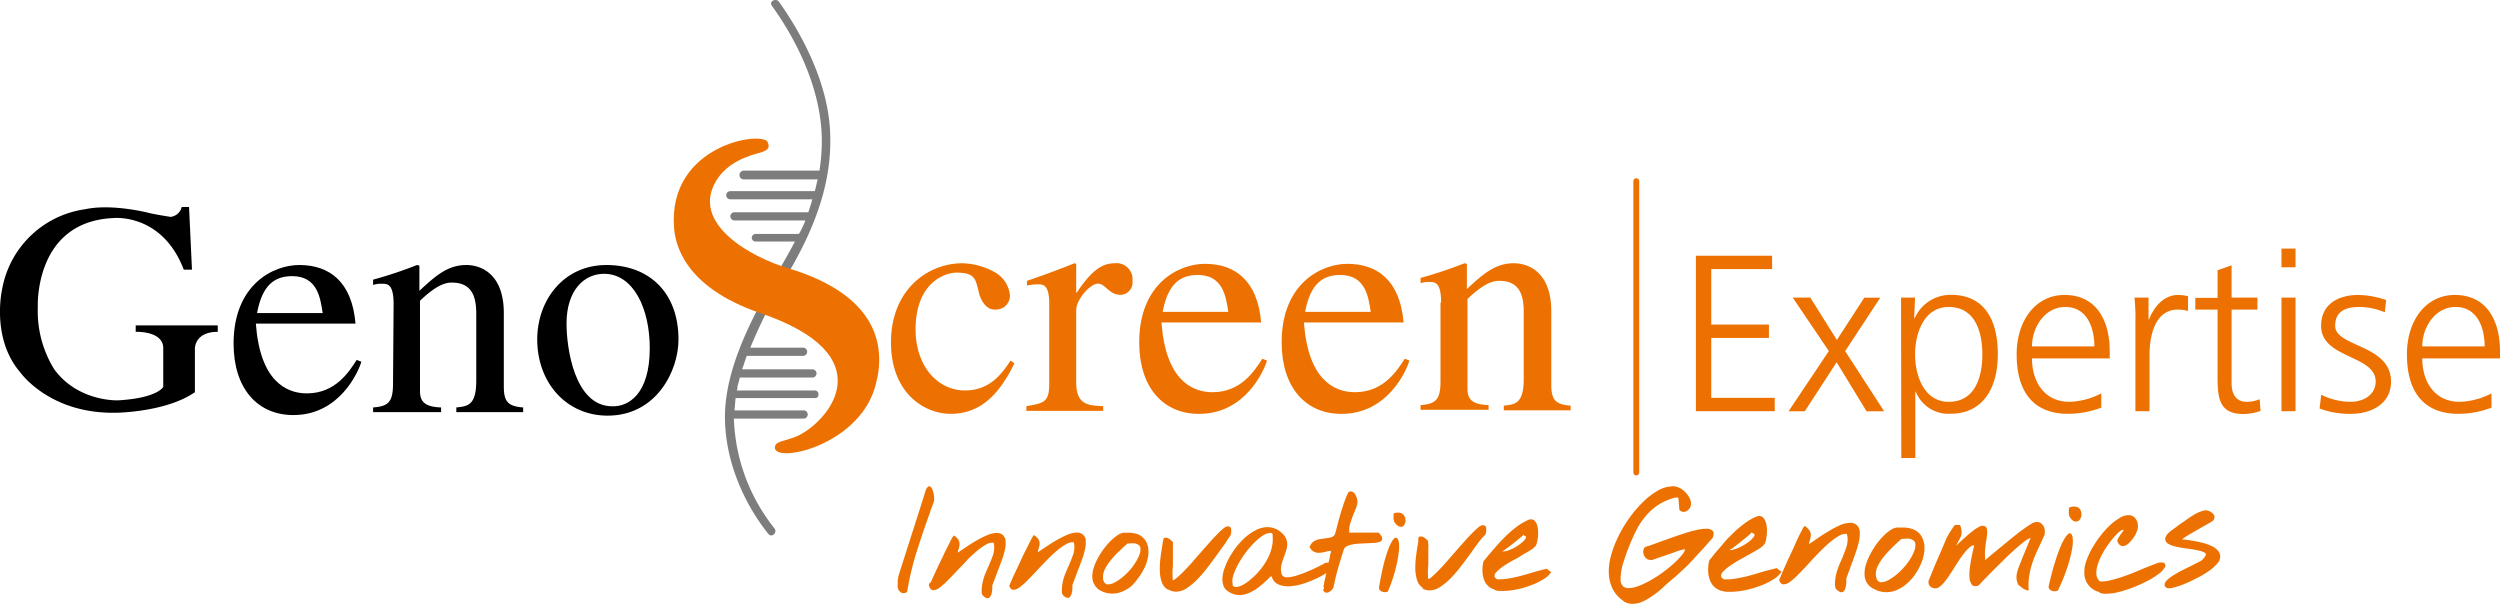 <svg xmlns="http://www.w3.org/2000/svg" viewBox="0 0 426.5 103.01">
  <defs>
    <style>
      .cls-1 {
        fill: none;
        stroke: #ed7100;
        stroke-linecap: round;
        stroke-miterlimit: 10;
      }

      .cls-2 {
        fill: #ed7100;
      }

      .cls-3 {
        fill: #7d7d7d;
      }
    </style>
  </defs>
  <title>genoscreen-expertise-logo</title>
  <g id="Calque_2" data-name="Calque 2">
    <g id="Calque_1-2" data-name="Calque 1">
      <g id="Calque_2-2" data-name="Calque 2">
        <g id="Calque_1-2-2" data-name="Calque 1-2">
          <g id="Calque_2-2-2" data-name="Calque 2-2">
            <g id="Calque_1-2-2-2" data-name="Calque 1-2-2">
              <line class="cls-1" x1="279.15" y1="30.91" x2="279.15" y2="80.61"/>
              <g id="Calque_1-3" data-name="Calque 1-3">
                <g>
                  <path class="cls-2" d="M173.05,62c-3,6.2-6.5,8.6-10.9,8.6S152,67.11,152,58.41c0-9,6.3-13.5,12.2-13.5a12,12,0,0,1,5.8,1.7,5.08,5.08,0,0,1,2.3,3.8,2.37,2.37,0,0,1-2.36,2.4h-.14c-1.4.1-2.3-1.3-2.7-2.5l-.3-1.2c-.4-1.6-.7-2.6-3.6-2.6-2,0-7,1.7-7,9.7,0,6.3,3.8,10.4,8.4,10.4,3.9,0,6-2.3,7.8-5.1Z"/>
                  <path class="cls-2" d="M179,51.81c0-3.2-1-3.3-1.9-3.3a9.43,9.43,0,0,0-1.9.2v-.8q4-1.35,8.1-3l.3.1v4.9h.1c2.6-3.9,4.4-5,6.5-5a2.73,2.73,0,0,1,3,2.45,2.53,2.53,0,0,1,0,.55,2.13,2.13,0,0,1-1.84,2.38h-.26c-1.9,0-2.5-1.9-3.8-1.9s-3.7,2.7-3.7,4.5v12.3c0,3.8,1.9,4,4.6,4.1v.8H175.1v-.8c3-.5,3.9-.7,3.9-3.8Z"/>
                  <path class="cls-2" d="M216.15,61.51c-.5,1.7-3.7,9.1-11.6,9.1-6.1,0-10.2-4.5-10.2-12.2,0-10.1,6.8-13.4,11.2-13.4,5.1,0,9,2.8,9.6,10h-17c.7,9.7,5.1,11.9,8.7,11.9,4.9,0,7.2-3.7,8.5-5.7Zm-6.6-8.3c-.4-2.6-.9-6.3-5.2-6.3-3,0-5.1,1.5-6,6.3Z"/>
                  <path class="cls-2" d="M240.45,61.51c-.5,1.7-3.7,9.1-11.6,9.1-6.1,0-10.2-4.5-10.2-12.2,0-10.1,6.8-13.4,11.2-13.4,5.1,0,9,2.8,9.6,10h-17c.7,9.7,5.1,11.9,8.7,11.9,4.9,0,7.2-3.7,8.5-5.7Zm-6.6-8.3c-.4-2.6-.9-6.3-5.2-6.3-3,0-5.1,1.5-6,6.3Z"/>
                  <path class="cls-2" d="M245.85,51.61c0-3.4-1-3.5-1.9-3.5a4.57,4.57,0,0,0-1.6.2v-.9a72.45,72.45,0,0,0,7.5-2.5l.4.1v4.3c2.7-2.5,4.8-4.4,8-4.4,2.5,0,6.4,1.5,6.4,8.2v12.5c0,2.6.7,3.4,3.3,3.6V70h-11.4v-.8c2-.2,3.4-.4,3.4-4.6V53.21c0-3.3-1-5.3-4.2-5.3-1.6,0-3.3,1.1-5.4,3.1v15.3c0,1.8.8,2.7,3.6,2.8v.8h-11.6v-.8c2.6-.2,3.4-.9,3.4-4.1V51.61Z"/>
                </g>
                <g>
                  <path d="M61.65,61.71c-.5,1.7-3.7,9.1-11.6,9.1-6.1,0-10.2-4.5-10.2-12.2,0-10.1,6.8-13.4,11.2-13.4,5.1,0,9,2.8,9.6,10h-17c.7,9.7,5.1,11.9,8.7,11.9,4.9,0,7.2-3.7,8.5-5.7Zm-6.6-8.3c-.4-2.6-.9-6.3-5.2-6.3-3,0-5.1,1.5-6,6.3Z"/>
                  <path d="M67.15,51.91c0-3.4-1-3.5-1.9-3.5a4.57,4.57,0,0,0-1.6.2v-.9a72.45,72.45,0,0,0,7.5-2.5l.4.1v4.3c2.7-2.5,4.8-4.4,8-4.4,2.5,0,6.4,1.5,6.4,8.2v12.5c0,2.6.7,3.4,3.3,3.6v.8H77.85v-.8c2-.2,3.4-.4,3.4-4.6V53.51c0-3.3-1-5.3-4.2-5.3-1.6,0-3.3,1.1-5.4,3.1v15.4c0,1.8.8,2.7,3.6,2.8v.8H63.65v-.8c2.6-.2,3.4-.9,3.4-4.1Z"/>
                  <path d="M115.75,57.91c0,5.4-3.8,13-12.1,13-7,0-12-5.6-12-13,0-6.7,4.5-12.7,11.8-12.7S115.75,49.91,115.75,57.91Zm-4.9,1.5c0-6.8-2.8-12.7-7.8-12.7-3.4,0-6.4,2.8-6.4,8.5,0,4,1.3,14.1,7.8,14.1C107.15,69.41,110.85,67.31,110.85,59.41Z"/>
                </g>
                <path d="M32.25,35.31H31A2.2,2.2,0,0,1,29.1,37s-2.6-.4-3.8-.7c0,0-6.2-1.6-10.8-.6A16.75,16.75,0,0,0,.35,49.41s-1.9,8.3,3.1,14.1c0,0,5,7.2,16.5,6.9,0,0,8.4-.1,13.3-3.5v-7.4s-.1-2.9,3.9-2.9v-1.1h-14v1.1s4.6-.2,4.7,2.7V66s-.9,1.9-7.7,2.3c0,0-6.8.3-10.9-5.3a18.86,18.86,0,0,1-2.8-10.6s-.7-14.6,12.9-15.2c0,0,8.3-.9,12,8.8h1.4Z"/>
              </g>
              <g id="Calque_3" data-name="Calque 3">
                <path class="cls-3" d="M139,66.61H125.7a1.05,1.05,0,0,0,.1-.6c.1-.5.3-1,.4-1.6h12.4a.7.7,0,0,0,0-1.4h-12c.3-.8.5-1.5.8-2.3H137a.7.7,0,0,0,0-1.4h-9a91.83,91.83,0,0,1,6.7-13.1c4.3-7.4,7.4-15.3,6.9-24-.4-7.7-4.3-15.7-8.7-21.9-.5-.7-1.8-.1-1.2.7,4.8,6.7,8.6,15.1,8.5,23.4a33.74,33.74,0,0,1-.4,4.7H126.9a.75.75,0,0,0,0,1.5h12.6c-.2.7-.3,1.4-.5,2H124.6a.7.7,0,1,0,0,1.4h14a.45.45,0,0,0-.1.3c-.2.7-.4,1.3-.6,1.9H125.3a.7.7,0,1,0,0,1.4h12.1a15.63,15.63,0,0,1-1.1,2.3h-7.4a.66.66,0,0,0-.65.65.67.67,0,0,0,.65.65h6.7c-.9,1.8-2,3.6-3,5.4-3.8,6.7-8,14.4-8.8,22.1-.8,7.9,2.4,16.3,7.3,22.4.6.7,1.6-.3,1-1a31.72,31.72,0,0,1-6.9-18.7h11.9a.7.7,0,1,0,0-1.4H125.3c.1-.7.1-1.4.2-2.1H139C139.85,68,139.85,66.61,139,66.61Z"/>
              </g>
              <g id="Calque_2-2-2-2" data-name="Calque 2-2-2">
                <path class="cls-2" d="M115,38.91c.2,2.5,1.5,10,14.7,14.5,21.2,7.2,11.8,18.3,6.5,20.9-2.2,1-4,.9-4,2-.2,2.8,13.9-.1,17-10,1.8-5.8,1.9-15.6-14.9-20.6-6-1.8-16.6-7.5-12.1-14.9,1.9-3.1,5.3-4.2,7.6-4.8,1.6-.5,1.4-1.1,1.2-1.7C130.35,22.21,113.85,24.61,115,38.91Z"/>
              </g>
            </g>
          </g>
          <path class="cls-2" d="M276.86,102.44a5.33,5.33,0,0,1-1.7-1.89,6.64,6.64,0,0,1-.68-2.43,9.65,9.65,0,0,1,.33-3.21,18.11,18.11,0,0,1,1.26-3.36,22.92,22.92,0,0,1,1.91-3.2,20.73,20.73,0,0,1,2.32-2.71,12.08,12.08,0,0,1,2.44-1.89A5,5,0,0,1,285,83a1.9,1.9,0,0,1,1.18.1,3.19,3.19,0,0,1,1.11.65,3.6,3.6,0,0,1,.82,1,2.25,2.25,0,0,1,.37,1,1.62,1.62,0,0,1-.17.89,1.57,1.57,0,0,1-.76.63v0a.91.91,0,0,1-.65,0,1.51,1.51,0,0,1-.28-.15.41.41,0,0,1-.13-.23l-.16-2h-.41a.28.28,0,0,0-.13,0,9.45,9.45,0,0,0-4,2.09,11.86,11.86,0,0,0-2.66,3.54A36.56,36.56,0,0,0,277,95.8a9.66,9.66,0,0,0-.53,3.16,1.49,1.49,0,0,0,.43,1.06,1.39,1.39,0,0,0,.93.32,5.35,5.35,0,0,0,1.77-.39,15.19,15.19,0,0,0,2.07-1,20.42,20.42,0,0,0,2.07-1.35,20.72,20.72,0,0,0,1.84-1.5,11.64,11.64,0,0,0,1.33-1.39,2.33,2.33,0,0,0,.57-1,2.55,2.55,0,0,0-.66.12c-.21.07-.42.12-.6.17h0c-.16.07-.44.18-.85.32l-1.3.45-1.27.43-.86.3a1.12,1.12,0,0,1-.63,0,1.62,1.62,0,0,1-.5-.27,1.5,1.5,0,0,1-.33-.46,2,2,0,0,1-.14-.54,1.18,1.18,0,0,1,.12-.64.74.74,0,0,1,.51-.39,5.56,5.56,0,0,0,.82-.25l1.55-.57,2-.71c.71-.25,1.41-.48,2.11-.71a19.37,19.37,0,0,1,2-.54,6.8,6.8,0,0,1,1.55-.21,1.51,1.51,0,0,1,1.19.35c.22.24.22.64,0,1.19l-.89,1-.88,1-.94,1-.84.92c-.24.27-.43.47-.55.59h0l-.53.51-1,.93c-.37.35-.75.69-1.13,1s-.69.6-.92.77l-1.07,1a13.72,13.72,0,0,1-1.47,1.14,10,10,0,0,1-1.7,1,4.15,4.15,0,0,1-1.74.4,2.81,2.81,0,0,1-.81-.1,2.93,2.93,0,0,1-.78-.37"/>
          <path class="cls-2" d="M298.83,90.81a.92.92,0,0,1-.21.25c-.15.13-.36.32-.62.53s-.52.44-.83.68-.59.48-.88.7l-.77.57-.47.31a2.54,2.54,0,0,0,.78-.12,5.75,5.75,0,0,0,.93-.35,7.91,7.91,0,0,0,.95-.52,6.38,6.38,0,0,0,.84-.6,3,3,0,0,0,.58-.61.69.69,0,0,0,.2-.53.62.62,0,0,0-.25-.11Zm-5.1,10A2.92,2.92,0,0,1,292,99.56a4.4,4.4,0,0,1-.57-1.83,6.49,6.49,0,0,1,0-1.08,6.41,6.41,0,0,1,.18-1.08c.14-.16.3-.34.46-.54l.45-.58c.45-.54,1-1.12,1.5-1.75s1.12-1.22,1.72-1.81a19,19,0,0,1,1.89-1.6,9.27,9.27,0,0,1,2-1.15,1.15,1.15,0,0,1,.75-.08,1,1,0,0,1,.54.39,2.24,2.24,0,0,1,.35.73,4.79,4.79,0,0,1,.16.92,5.89,5.89,0,0,1,0,.84,6.35,6.35,0,0,1-.24,1.49,1.32,1.32,0,0,1-.21.45,4.28,4.28,0,0,1-1.11.87c-.52.31-1.11.65-1.75,1l-1.59.89c-.54.31-1,.63-1.47.94a7.53,7.53,0,0,0-1.06.9,1.14,1.14,0,0,0-.39.79q0,.28.51.57h.48a10.43,10.43,0,0,0,1.48-.13c.53-.08,1.07-.19,1.63-.32s1.12-.29,1.67-.45l1.58-.47c.36-.1.73-.2,1.13-.29l1-.26.84.63a4.39,4.39,0,0,1-1.47,1.34,12,12,0,0,1-2.22,1.07,17.62,17.62,0,0,1-2.51.72,12.17,12.17,0,0,1-2.34.28h-.87a5.1,5.1,0,0,1-.76-.15"/>
          <path class="cls-2" d="M313.13,100.35a4.57,4.57,0,0,1-.06-1.28,8.84,8.84,0,0,1,.22-1.25,10.23,10.23,0,0,1,.4-1.22q.24-.6.51-1.2c.28-.66.53-1.29.74-1.9a4.42,4.42,0,0,0,.25-1.8,3.14,3.14,0,0,0-.12-.61,2.23,2.23,0,0,0-1.41.37A10.83,10.83,0,0,0,312,92.67c-.58.5-1.17,1.07-1.78,1.7s-1.19,1.25-1.75,1.87-1.13,1.21-1.66,1.74a10.73,10.73,0,0,1-1.42,1.27,1.91,1.91,0,0,1-1.13.44c-.32,0-.56-.25-.73-.72,0,0,.09-.25.28-.7s.43-1,.73-1.68.62-1.39,1-2.18.69-1.52,1-2.2.6-1.25.85-1.72a4,4,0,0,1,.47-.77,2.72,2.72,0,0,1,.79.72,1.37,1.37,0,0,1,.27.7,1.8,1.8,0,0,1-.05.61c-.05.21-.1.4-.16.59a1.75,1.75,0,0,0-.07.27c0,.09,0,.17-.07.26l1.58-1.09c.61-.42,1.23-.82,1.88-1.19a15.66,15.66,0,0,1,1.9-1,4.38,4.38,0,0,1,1.66-.39,1.54,1.54,0,0,1,1.68,1.41,1,1,0,0,1,0,.25,4.44,4.44,0,0,1-.1,1.31,15.36,15.36,0,0,1-.51,1.88h0l-.12.34-.21.59c-.07.23-.16.47-.26.74l-.3.8-.49,1.36-.3.83V99a.43.43,0,0,1,0,.16,4.68,4.68,0,0,1-.09.91,1.43,1.43,0,0,1-.36.8.47.47,0,0,1-.37.17.93.93,0,0,1-.39-.12l-.34-.24a1,1,0,0,1-.17-.18Z"/>
          <path class="cls-2" d="M320.16,98.72a.8.8,0,0,0,.8.61,2.74,2.74,0,0,0,1.16-.34,7.76,7.76,0,0,0,1.3-.87,10,10,0,0,0,1.29-1.22,9.22,9.22,0,0,0,1.09-1.4,7.18,7.18,0,0,0,.74-1.43,2.65,2.65,0,0,0,.22-1.24.85.85,0,0,0-.39-.68,2,2,0,0,0-1.19-.26,7.93,7.93,0,0,0-.84.07l-.22.21-.25.23c-.37.34-.78.73-1.24,1.19A15.64,15.64,0,0,0,321.35,95a8.45,8.45,0,0,0-1,1.56,3.12,3.12,0,0,0-.33,1.56,3.82,3.82,0,0,0,.11.57m-.1,1.92a2.72,2.72,0,0,1-1.93-2.5,5,5,0,0,1,.18-1.64,10.65,10.65,0,0,1,.7-1.75A15.6,15.6,0,0,1,320,93a13.21,13.21,0,0,1,1.22-1.47,8,8,0,0,1,1.25-1.07A2.66,2.66,0,0,1,323.6,90h1a4.75,4.75,0,0,1,1.59.23,3.14,3.14,0,0,1,1.12.65,2.76,2.76,0,0,1,.69,1,3.88,3.88,0,0,1,.3,1.25,5.42,5.42,0,0,1-.14,1.7,7.4,7.4,0,0,1-.63,1.76,10.2,10.2,0,0,1-1,1.68,8.24,8.24,0,0,1-1.36,1.41,6.32,6.32,0,0,1-1.63,1,4.48,4.48,0,0,1-3.45,0"/>
          <path class="cls-2" d="M346.17,100.66a.6.6,0,0,1-.49,0,2.5,2.5,0,0,1-.55-.26,5.19,5.19,0,0,1-.46-.36,2.5,2.5,0,0,1-.23-.23l.08.22a1.89,1.89,0,0,1-.35-.6,4,4,0,0,1-.15-.69,3.58,3.58,0,0,1,.13-1.22,7.82,7.82,0,0,1,.37-1.06l.36-.92c.17-.44.36-.9.56-1.38l.57-1.37c.17-.43.3-.73.39-.91v-.11a4.65,4.65,0,0,0-1.13.68c-.5.39-1.06.86-1.67,1.41s-1.25,1.16-1.91,1.81-1.28,1.25-1.84,1.83L338.37,99c-.41.43-.68.73-.8.87-.52.2-.9.16-1.13-.09A2.11,2.11,0,0,1,336,98.6a8.42,8.42,0,0,1,0-1.23c.05-.46.11-.94.19-1.42s.18-1,.27-1.4.18-.84.26-1.18a.8.8,0,0,0,.05-.21.3.3,0,0,1,0-.16,1.64,1.64,0,0,0-.81.43,6.68,6.68,0,0,0-.85.91c-.29.36-.58.77-.88,1.22s-.58.89-.86,1.35l-.85,1.3a12.19,12.19,0,0,1-.82,1.11,4.12,4.12,0,0,1-.79.77,1.21,1.21,0,0,1-1.7-.15,1.43,1.43,0,0,1-.14-.2,1.67,1.67,0,0,1-.06-.63c.08-.17.18-.44.33-.81s.31-.78.5-1.24.39-.94.61-1.43.42-1,.62-1.44.36-.87.52-1.23.27-.62.34-.8h0a6.32,6.32,0,0,1,.36-.74c.16-.3.33-.58.51-.85s.33-.51.47-.71a3.15,3.15,0,0,1,.22-.29h.88a2.53,2.53,0,0,1,.25.85,2.24,2.24,0,0,1,0,.73,2.06,2.06,0,0,1-.22.63c-.1.2-.2.39-.3.56l-.2.39c-.06.11-.12.24-.18.36.65-.62,1.22-1.14,1.71-1.57s.92-.79,1.28-1.06a7.35,7.35,0,0,1,.91-.58,1.27,1.27,0,0,1,.59-.18.77.77,0,0,1,.55.17.83.83,0,0,1,.23.51,2.49,2.49,0,0,1,0,.77,6.7,6.7,0,0,1-.13,1h0c-.07.47-.13,1-.19,1.49a8.13,8.13,0,0,0,0,1.56v.37l.44-.39.5-.43.76-.61c.23-.19.39-.32.47-.4s.48-.38.81-.66l1-.83.93-.75c.28-.22.46-.35.54-.4h-.05l.45-.34.74-.54.78-.54.54-.34h0a1.71,1.71,0,0,1,.89-.29,1.19,1.19,0,0,1,.94.41,1.71,1.71,0,0,1,.43,1,1.15,1.15,0,0,1,0,.37,1.38,1.38,0,0,1-.05.44l-.33.72c-.12.24-.22.47-.32.71-.3.62-.58,1.24-.85,1.85s-.49,1.23-.69,1.86a14.83,14.83,0,0,0-.44,2,10.68,10.68,0,0,0-.07,2.19"/>
          <path class="cls-2" d="M353,87.9a.74.74,0,0,0-.05-.25,1,1,0,0,1,0-.39,2.67,2.67,0,0,1,0-.4,1.28,1.28,0,0,1,.05-.27,3.11,3.11,0,0,1,.49-.16,2,2,0,0,1,.35,0,1.11,1.11,0,0,1,.92.34,1.39,1.39,0,0,1,.33.83,1.48,1.48,0,0,1-.22.94.76.76,0,0,1-.7.44.93.93,0,0,1-.59-.21A2.38,2.38,0,0,1,353,88ZM349.5,100c.37-1.59.73-3,1.09-4.1a27.4,27.4,0,0,1,1-2.8,8.69,8.69,0,0,1,.89-1.61c.26-.35.48-.52.65-.52s.37.23.46.7a6.11,6.11,0,0,1-.1,2,20.59,20.59,0,0,1-.79,3.09,29,29,0,0,1-1.64,4,1.41,1.41,0,0,1-.84.08,1,1,0,0,1-.71-.53Z"/>
          <path class="cls-2" d="M358.14,101a3.34,3.34,0,0,1-2.55-3,5.78,5.78,0,0,1,.27-2.11,13,13,0,0,1,1-2.25,17.49,17.49,0,0,1,1.42-2.16,16.23,16.23,0,0,1,1.66-1.85,9.76,9.76,0,0,1,1.68-1.27,3,3,0,0,1,1.46-.48,1.5,1.5,0,0,1,1,.34,1.9,1.9,0,0,1,.61,1.08,2.15,2.15,0,0,1-.1,1.23,4.56,4.56,0,0,1-.64,1.24,5.33,5.33,0,0,1-.9,1,1.56,1.56,0,0,1-.87.4,1,1,0,0,1-.58-.23,1.46,1.46,0,0,1-.4-.73,5.14,5.14,0,0,1,.56-1c.21-.27.4-.55.58-.83a1.16,1.16,0,0,0-.73.3,7.27,7.27,0,0,0-1,1,16.55,16.55,0,0,0-1.09,1.41,14.61,14.61,0,0,0-1,1.66,10.09,10.09,0,0,0-.69,1.7,4.57,4.57,0,0,0-.19,1.52,2.34,2.34,0,0,0,.17.68,1.8,1.8,0,0,0,.45.54,5.94,5.94,0,0,0,1.63-.16c.6-.13,1.23-.31,1.88-.52s1.31-.46,2-.72l1.86-.78h0c.82-.33,1.54-.62,2.15-.84A2,2,0,0,1,369.1,96a.53.53,0,0,1,.27.7.35.35,0,0,1-.05.08,3.47,3.47,0,0,1-1,1.09,13.93,13.93,0,0,1-1.91,1.2,22.49,22.49,0,0,1-2.39,1.1,21.29,21.29,0,0,1-2.49.81,9.75,9.75,0,0,1-2.22.32,3.61,3.61,0,0,1-1.08-.15"/>
          <path class="cls-2" d="M369.68,100.32a.7.7,0,0,1-.4-.55,1,1,0,0,1,.27-.63,3.67,3.67,0,0,1,.75-.67c.33-.23.69-.46,1.09-.69s.81-.45,1.24-.66l1.24-.61h0l1.13-.58.64-.35c.47-.48.69-.82.68-1s-.12-.25-.31-.35a3.35,3.35,0,0,0-.77-.27c-.31-.08-.66-.15-1-.21L373,93.57c-.45-.06-.88-.13-1.3-.21a6.81,6.81,0,0,1-1.14-.29,2.66,2.66,0,0,1-.82-.42.9.9,0,0,1-.35-.64,1.2,1.2,0,0,1,.26-.75,4.05,4.05,0,0,1,1-.9h0l1-.75c.44-.32.93-.65,1.44-1a13.64,13.64,0,0,1,1.57-1A6.19,6.19,0,0,1,376,87.1a1.18,1.18,0,0,1,.59,0,1.81,1.81,0,0,1,.57.24,1.61,1.61,0,0,1,.44.38.73.73,0,0,1,.19.44.86.86,0,0,1-.48.83c-.23.15-.47.29-.71.42l-.71.39-2,1.15c-.63.37-1.18.72-1.66,1.06a23.12,23.12,0,0,1,3,.47,9.33,9.33,0,0,1,2,.64,3.21,3.21,0,0,1,1.14.81,1.54,1.54,0,0,1,.4.91,1.77,1.77,0,0,1-.55,1.35,7.52,7.52,0,0,1-1.54,1.33,16,16,0,0,1-2.09,1.2,20.51,20.51,0,0,1-2.18,1,12.38,12.38,0,0,1-1.79.56,1.56,1.56,0,0,1-1,0Z"/>
          <path class="cls-2" d="M153.15,100.29a2.35,2.35,0,0,1,0-.53c0-.22,0-.45,0-.67a6,6,0,0,1,.09-.61l.07-.33L155.59,91q1.17-3.6,2.28-7.17a1.48,1.48,0,0,1,.49-.82.35.35,0,0,1,.46.1,1.85,1.85,0,0,1,.36.73,4.29,4.29,0,0,1,.18,1,3.53,3.53,0,0,1,0,.46,1,1,0,0,1-.09.41c-.1.3-.21.59-.32.88s-.22.59-.32.91q-1.17,3.23-2.22,6.54a48.18,48.18,0,0,0-1.65,6.93,1.16,1.16,0,0,1-.61.23.83.83,0,0,1-.48-.15,1.17,1.17,0,0,1-.34-.36,3.38,3.38,0,0,1-.18-.44Z"/>
          <path class="cls-2" d="M167.51,101.31a4.9,4.9,0,0,1,0-1.21,9,9,0,0,1,.23-1.17,7.53,7.53,0,0,1,.39-1.16c.16-.38.33-.75.49-1.12.28-.62.52-1.22.73-1.8a4.08,4.08,0,0,0,.26-1.69,2.28,2.28,0,0,0-.1-.57,2.13,2.13,0,0,0-1.34.34,11,11,0,0,0-1.59,1.14c-.59.51-1.16,1-1.7,1.61s-1.14,1.18-1.68,1.76-1.07,1.14-1.58,1.64a11,11,0,0,1-1.36,1.19,1.78,1.78,0,0,1-1.06.42c-.3,0-.53-.24-.68-.68a.49.49,0,0,1,.27-.66c.19-.42.42-.95.71-1.58s.6-1.31.95-2,.66-1.43,1-2.08.58-1.17.82-1.62a3.39,3.39,0,0,1,.46-.72,2.5,2.5,0,0,1,.73.68,1.39,1.39,0,0,1,.24.65,1.91,1.91,0,0,1-.06.58,1.88,1.88,0,0,1-.16.56l-.06.25a.32.32,0,0,1-.07.24l1.5-1c.58-.4,1.17-.77,1.79-1.12a15.11,15.11,0,0,1,1.8-.9,4.5,4.5,0,0,1,1.56-.37,1.61,1.61,0,0,1,1.08.35,1.58,1.58,0,0,1,.48,1.21,4,4,0,0,1-.11,1.24,13.74,13.74,0,0,1-.51,1.77h0a2.08,2.08,0,0,1-.13.32l-.2.56-.26.7-.29.75c-.16.44-.32.87-.48,1.28s-.25.67-.29.78v.26a.43.43,0,0,1,0,.16,4.93,4.93,0,0,1-.1.85,1.34,1.34,0,0,1-.35.75.45.45,0,0,1-.35.16.7.7,0,0,1-.37-.11,2.26,2.26,0,0,1-.31-.23,1.29,1.29,0,0,1-.17-.16Z"/>
          <path class="cls-2" d="M181.19,101.23a4.82,4.82,0,0,1,0-1.2,8.2,8.2,0,0,1,.62-2.33c.15-.38.32-.75.49-1.13.27-.61.51-1.21.72-1.79a3.92,3.92,0,0,0,.26-1.69,2.27,2.27,0,0,0-.1-.58,2.17,2.17,0,0,0-1.33.35,9.91,9.91,0,0,0-1.6,1.14c-.56.48-1.12,1-1.7,1.6s-1.14,1.18-1.68,1.76-1.08,1.14-1.58,1.65a11,11,0,0,1-1.36,1.19,1.8,1.8,0,0,1-1.06.42c-.31,0-.53-.24-.69-.68,0,0,.09-.23.28-.66s.42-1,.71-1.58l.94-2c.34-.75.67-1.44,1-2.08s.58-1.18.82-1.62a3.79,3.79,0,0,1,.45-.72,2.64,2.64,0,0,1,.74.67,1.32,1.32,0,0,1,.24.66,1.91,1.91,0,0,1-.06.58c-.05.19-.1.38-.16.56l-.06.24a1,1,0,0,1-.07.25l1.5-1c.58-.39,1.17-.76,1.79-1.12a15.83,15.83,0,0,1,1.8-.89,4.29,4.29,0,0,1,1.56-.37,1.43,1.43,0,0,1,1.57,1.27,1.41,1.41,0,0,1,0,.29,4.32,4.32,0,0,1-.12,1.24,11.15,11.15,0,0,1-.51,1.77h0l-.12.32c-.06.16-.13.34-.2.55s-.16.45-.27.71-.19.5-.29.75c-.16.44-.32.86-.48,1.28s-.25.67-.28.78a.29.29,0,0,0,0,.13v.13a.38.38,0,0,1,0,.15,4.93,4.93,0,0,1-.1.86,1.34,1.34,0,0,1-.35.75.45.45,0,0,1-.35.16,1,1,0,0,1-.37-.11l-.31-.23c-.09-.08-.15-.13-.16-.16Z"/>
          <path class="cls-2" d="M188.3,99.12a.74.74,0,0,0,.74.58,2.46,2.46,0,0,0,1.1-.32,7.09,7.09,0,0,0,1.25-.82,11.16,11.16,0,0,0,1.23-1.15,9.16,9.16,0,0,0,1-1.32,6.92,6.92,0,0,0,.72-1.34,2.82,2.82,0,0,0,.23-1.18.8.8,0,0,0-.36-.63,1.89,1.89,0,0,0-1.12-.25,3.37,3.37,0,0,0-.8.07l-.2.2-.24.21-1.19,1.12a15.77,15.77,0,0,0-1.22,1.36,7.54,7.54,0,0,0-.95,1.47,3,3,0,0,0-.32,1.47,2.35,2.35,0,0,0,.09.53m-.12,1.82a2.76,2.76,0,0,1-1.31-1,2.93,2.93,0,0,1-.48-1.4,4.75,4.75,0,0,1,.2-1.55,8.81,8.81,0,0,1,.68-1.65,13.84,13.84,0,0,1,1-1.6,13.12,13.12,0,0,1,1.18-1.39,8,8,0,0,1,1.18-1,2.68,2.68,0,0,1,1-.46h.93a4.41,4.41,0,0,1,1.49.22,2.59,2.59,0,0,1,1,.62,2.55,2.55,0,0,1,.64.92,3.16,3.16,0,0,1,.26,1.17,4.79,4.79,0,0,1-.15,1.6,6.65,6.65,0,0,1-.62,1.66,9,9,0,0,1-1,1.58A8.51,8.51,0,0,1,193,100a6,6,0,0,1-1.54.92,4.27,4.27,0,0,1-1.7.35,4.41,4.41,0,0,1-1.56-.3"/>
          <path class="cls-2" d="M199.24,100.58a2.32,2.32,0,0,1-1-1.16,6.28,6.28,0,0,1-.36-1.72,10,10,0,0,1,0-1.34A12.23,12.23,0,0,1,198,95c.05-.45.12-.87.18-1.28s.13-.76.18-1.06h0a1.08,1.08,0,0,1,.07-.45,1.45,1.45,0,0,0,.08-.37.68.68,0,0,1,.55-.09,1.73,1.73,0,0,1,.51.25,3.54,3.54,0,0,1,.53.49V95.9a10.45,10.45,0,0,1-.05,1.24,10.43,10.43,0,0,0,0,1.25V99a1.34,1.34,0,0,0,.67-.39A15.25,15.25,0,0,0,202,97.41c.48-.5,1-1,1.54-1.67l1.61-1.84c.44-.51.89-1,1.33-1.5s.86-.93,1.24-1.32a12.51,12.51,0,0,1,1-.93,1.39,1.39,0,0,1,.73-.35.52.52,0,0,1,.56.36,2.29,2.29,0,0,1-.11,1.24,10,10,0,0,0-.85,1.27c-.39.52-.8,1.09-1.24,1.71s-1.07,1.46-1.65,2.23a22.55,22.55,0,0,1-1.79,2.12,11.26,11.26,0,0,1-1.86,1.58,3.36,3.36,0,0,1-1.87.63,2.52,2.52,0,0,1-1.3-.36"/>
          <path class="cls-2" d="M210.26,99.78a.55.55,0,0,0,.54.37,2.84,2.84,0,0,0,1.21-.36,7.42,7.42,0,0,0,1.42-1,11.21,11.21,0,0,0,1.42-1.42,10.61,10.61,0,0,0,1.23-1.75,7.76,7.76,0,0,0,.83-2,5.64,5.64,0,0,0,.21-2v-.31a1.14,1.14,0,0,0-.07-.32.64.64,0,0,0-.31-.07,2.62,2.62,0,0,0-1.32.46A8.74,8.74,0,0,0,214,92.56a16.41,16.41,0,0,0-1.45,1.66,18.05,18.05,0,0,0-1.22,1.86,12.54,12.54,0,0,0-.83,1.78,3.81,3.81,0,0,0-.26,1.46,1.12,1.12,0,0,0,.09.36M217,98.47l-.06-.09h0a.2.2,0,0,0-.1-.08,4.27,4.27,0,0,0-.38.36l-1,.92a12.21,12.21,0,0,1-1.19.93,7.23,7.23,0,0,1-1.35.71,4,4,0,0,1-1.45.3,3.54,3.54,0,0,1-2-.66,1.94,1.94,0,0,1-.66-.73,3.14,3.14,0,0,1-.26-1,5.28,5.28,0,0,1,.22-1.77,12,12,0,0,1,.82-2,15.5,15.5,0,0,1,1.29-2,13.43,13.43,0,0,1,1.63-1.74,8.4,8.4,0,0,1,1.82-1.22,4.35,4.35,0,0,1,1.87-.47A3.57,3.57,0,0,1,218.76,91a2.39,2.39,0,0,1,.83,1.66,3.06,3.06,0,0,1-.14,1.16c-.12.38-.25.78-.4,1.17a13.2,13.2,0,0,0-.44,1.39,3.05,3.05,0,0,0,0,1.41.88.88,0,0,0,.69.69h.12a.81.81,0,0,0,.22,0,5.23,5.23,0,0,0,1.42-.25,18.28,18.28,0,0,0,1.8-.64c.62-.25,1.22-.52,1.8-.8s1.05-.54,1.43-.76c.74-.1,1.19-.07,1.37.08s.15.37-.06.65a4.92,4.92,0,0,1-1.13,1,12.18,12.18,0,0,1-1.85,1,16.68,16.68,0,0,1-2.2.85,9.6,9.6,0,0,1-2.2.41,4.3,4.3,0,0,1-1.84-.28A2,2,0,0,1,217,98.47"/>
          <path class="cls-2" d="M225.9,100.52a2.43,2.43,0,0,1-.08-.47.77.77,0,0,1,.07-.42v-.2q.11-.39.24-1.05c.1-.44.19-.88.29-1.32s.18-.85.27-1.23.14-.65.19-.81a0,0,0,0,0,0-.07v-.06a2.12,2.12,0,0,1,.11-.45,1.24,1.24,0,0,0,.06-.47,5,5,0,0,0-.74.12c-.21.06-.43.11-.65.15a5.51,5.51,0,0,1-.71.07,1.75,1.75,0,0,1-.86-.22,1.8,1.8,0,0,1-.67-.77,2,2,0,0,1,.43-.72,1.74,1.74,0,0,1,.6-.41,2.89,2.89,0,0,1,.69-.21l.76-.11a9.55,9.55,0,0,0,1.07-.18,1.16,1.16,0,0,0,.74-.47c.07-.22.14-.46.22-.74s.15-.57.23-.89.23-.88.37-1.37.29-1,.44-1.46.32-1,.49-1.45.37-.91.57-1.31a.64.64,0,0,1,.72-.1,1.37,1.37,0,0,1,.5.54,2.3,2.3,0,0,1,.27.76,1.88,1.88,0,0,1,.07.53h0a4.38,4.38,0,0,1-.28,1l-.41,1c-.19.48-.36,1-.52,1.46a3.9,3.9,0,0,0-.2,1.4v.27H235a.44.44,0,0,1,.39.22c.11.15.21.28.28.39a.69.69,0,0,1,.09.65.77.77,0,0,1-.49.35,3.39,3.39,0,0,1-.9.15l-1.15.06-1.24.06a8.17,8.17,0,0,0-1.19.13,4.22,4.22,0,0,0-1,.31,1,1,0,0,0-.52.53c-.36,1.08-.68,2.17-1,3.25s-.55,2.18-.79,3.28a1.9,1.9,0,0,1-.3.4,1.41,1.41,0,0,1-.49.38.74.74,0,0,1-.55.06c-.19,0-.34-.23-.46-.56Z"/>
          <path class="cls-2" d="M237.81,88.84a2,2,0,0,1-.07-.23,2.29,2.29,0,0,1,0-.37,2.29,2.29,0,0,1,0-.37,1.13,1.13,0,0,1,0-.26,4,4,0,0,1,.45-.15h.32a1.11,1.11,0,0,1,.9.33,1.44,1.44,0,0,1,.36.78,1.35,1.35,0,0,1-.15.88.66.66,0,0,1-.63.42,1,1,0,0,1-.57-.21,2.35,2.35,0,0,1-.6-.73Zm-2.55,11.39c.25-1.5.51-2.79.77-3.86a26,26,0,0,1,.8-2.64,8.5,8.5,0,0,1,.73-1.52c.23-.32.42-.48.59-.48s.36.21.47.65a5.87,5.87,0,0,1,0,1.87,20.75,20.75,0,0,1-.56,2.91,23.88,23.88,0,0,1-1.3,3.76,1.29,1.29,0,0,1-.78.07,1,1,0,0,1-.7-.49Z"/>
          <path class="cls-2" d="M242.83,100.33a2.21,2.21,0,0,1-1-1.15,6.28,6.28,0,0,1-.36-1.72,10,10,0,0,1,0-1.34,12.23,12.23,0,0,1,.13-1.37c.05-.45.12-.87.18-1.28s.13-.76.18-1.06h0c0-.14,0-.28,0-.41a1.27,1.27,0,0,1,.07-.37.68.68,0,0,1,.55-.09,1.35,1.35,0,0,1,.51.25,3.54,3.54,0,0,1,.53.49,1.74,1.74,0,0,0,.05.49,1.47,1.47,0,0,1,0,.47v2.45a10.7,10.7,0,0,1-.05,1.25,10.43,10.43,0,0,0,0,1.25v.6a1.34,1.34,0,0,0,.67-.39c.35-.3.75-.69,1.23-1.19s1-1.06,1.53-1.68,1.09-1.23,1.61-1.84.89-1,1.33-1.5.86-.92,1.24-1.31a12.51,12.51,0,0,1,1-.93,1.39,1.39,0,0,1,.73-.35.52.52,0,0,1,.56.36,2.29,2.29,0,0,1-.11,1.24,10.21,10.21,0,0,0-1.11,1.25c-.39.52-.8,1.08-1.24,1.71s-1.06,1.46-1.65,2.23a22.55,22.55,0,0,1-1.79,2.12,11.26,11.26,0,0,1-1.86,1.58,3.35,3.35,0,0,1-1.86.63,2.54,2.54,0,0,1-1.31-.37"/>
          <path class="cls-2" d="M259.9,91.2s0,.11-.2.24l-.58.49-.8.65-.84.65c-.27.21-.52.39-.74.54a4.78,4.78,0,0,1-.44.29A2,2,0,0,0,257,94a6.27,6.27,0,0,0,.89-.33,5.56,5.56,0,0,0,.9-.49,9.55,9.55,0,0,0,.8-.57,3.35,3.35,0,0,0,.56-.57.69.69,0,0,0,.19-.51.72.72,0,0,0-.23-.1Zm-4.9,9.39a2.71,2.71,0,0,1-1.57-1.15,4.18,4.18,0,0,1-.51-1.72,8.34,8.34,0,0,1,0-1,5.67,5.67,0,0,1,.18-1c.14-.15.29-.32.44-.51l.44-.54L255.42,93c.52-.58,1.07-1.15,1.64-1.7a18.55,18.55,0,0,1,1.8-1.52,10,10,0,0,1,1.87-1.08,1,1,0,0,1,.71-.07.86.86,0,0,1,.5.37,1.85,1.85,0,0,1,.32.68,4.27,4.27,0,0,1,.14.87v.79a5,5,0,0,1-.1.76,3.5,3.5,0,0,1-.15.64,1.2,1.2,0,0,1-.2.43,3.83,3.83,0,0,1-1.06.81c-.5.3-1.05.62-1.66,1s-1,.54-1.51.84a16.16,16.16,0,0,0-1.39.88,6.71,6.71,0,0,0-1,.85,1,1,0,0,0-.37.75c0,.17.16.35.47.53h.45a10.71,10.71,0,0,0,1.39-.12c.5-.08,1-.18,1.55-.31s1.05-.27,1.57-.42l1.5-.44c.34-.1.69-.19,1.06-.28l.9-.24.78.59a4.13,4.13,0,0,1-1.4,1.26,11.25,11.25,0,0,1-2.1,1,15,15,0,0,1-2.38.68,10.84,10.84,0,0,1-2.2.26c-.27,0-.54,0-.82,0a3.66,3.66,0,0,1-.72-.14"/>
        </g>
      </g>
      <g>
        <path class="cls-2" d="M289.32,43.63h13v2.28H291.94v9.46h9.84v2.28h-9.84V67.87h10.83v2.28H289.32Z"/>
        <path class="cls-2" d="M312,59.89l-6.16-9.12h3L313.37,58l4.68-7.22h2.73l-6,9.12,6.65,10.26h-3l-5.1-8.36-5.43,8.36h-2.77Z"/>
        <path class="cls-2" d="M324.32,50.77h2.39l-.15,3.53h.08a6.69,6.69,0,0,1,6.19-4c5.7,0,8,4.25,8,10.14s-2.66,10.14-8,10.14a6,6,0,0,1-6-3.76h-.08V78.13h-2.39Zm8.13,1.6c-4.26,0-5.74,4.56-5.74,8.09s1.48,8.09,5.74,8.09c4.56,0,5.74-4.33,5.74-8.09S337,52.37,332.45,52.37Z"/>
        <path class="cls-2" d="M358.48,69.54a16,16,0,0,1-5.62,1.06c-6.43,0-8.82-4.33-8.82-10.14s3.27-10.14,8.17-10.14c5.47,0,7.71,4.4,7.71,9.61v1.21H346.66c0,4.11,2.21,7.41,6.39,7.41a12.51,12.51,0,0,0,5.43-1.44ZM357.3,59.09c0-3.38-1.37-6.72-4.94-6.72s-5.7,3.53-5.7,6.72Z"/>
        <path class="cls-2" d="M364.3,55.1a33.16,33.16,0,0,0-.16-4.33h2.4V54.5h.07c.88-2.17,2.51-4.18,5-4.18a7.35,7.35,0,0,1,1.67.22v2.51a6.34,6.34,0,0,0-1.75-.23c-3.8,0-4.82,4.26-4.82,7.75v9.58H364.3Z"/>
        <path class="cls-2" d="M385.12,52.82h-4.41V65.36c0,1.75.65,3.19,2.58,3.19a5.68,5.68,0,0,0,2.21-.45l.15,2a8.71,8.71,0,0,1-2.93.53c-4.25,0-4.4-2.92-4.4-6.45V52.82h-3.8v-2h3.8V46.1l2.39-.84v5.51h4.41Z"/>
        <path class="cls-2" d="M391.62,45.6h-2.4V42.41h2.4Zm-2.4,5.17h2.4V70.15h-2.4Z"/>
        <path class="cls-2" d="M396,67.34A11.4,11.4,0,0,0,401,68.55c2.28,0,4.29-1.25,4.29-3.45,0-4.6-9.31-3.88-9.31-9.5,0-3.84,3.12-5.28,6.31-5.28a15.13,15.13,0,0,1,4.79.87l-.23,2.09a11.27,11.27,0,0,0-4.29-.91c-2.47,0-4.18.76-4.18,3.23,0,3.61,9.53,3.15,9.53,9.5,0,4.1-3.83,5.5-6.76,5.5a14.46,14.46,0,0,1-5.43-.91Z"/>
        <path class="cls-2" d="M425.05,69.54a15.92,15.92,0,0,1-5.62,1.06c-6.42,0-8.81-4.33-8.81-10.14s3.26-10.14,8.16-10.14c5.48,0,7.72,4.4,7.72,9.61v1.21H413.24c0,4.11,2.2,7.41,6.38,7.41a12.47,12.47,0,0,0,5.43-1.44Zm-1.17-10.45c0-3.38-1.37-6.72-4.94-6.72s-5.7,3.53-5.7,6.72Z"/>
      </g>
    </g>
  </g>
</svg>
